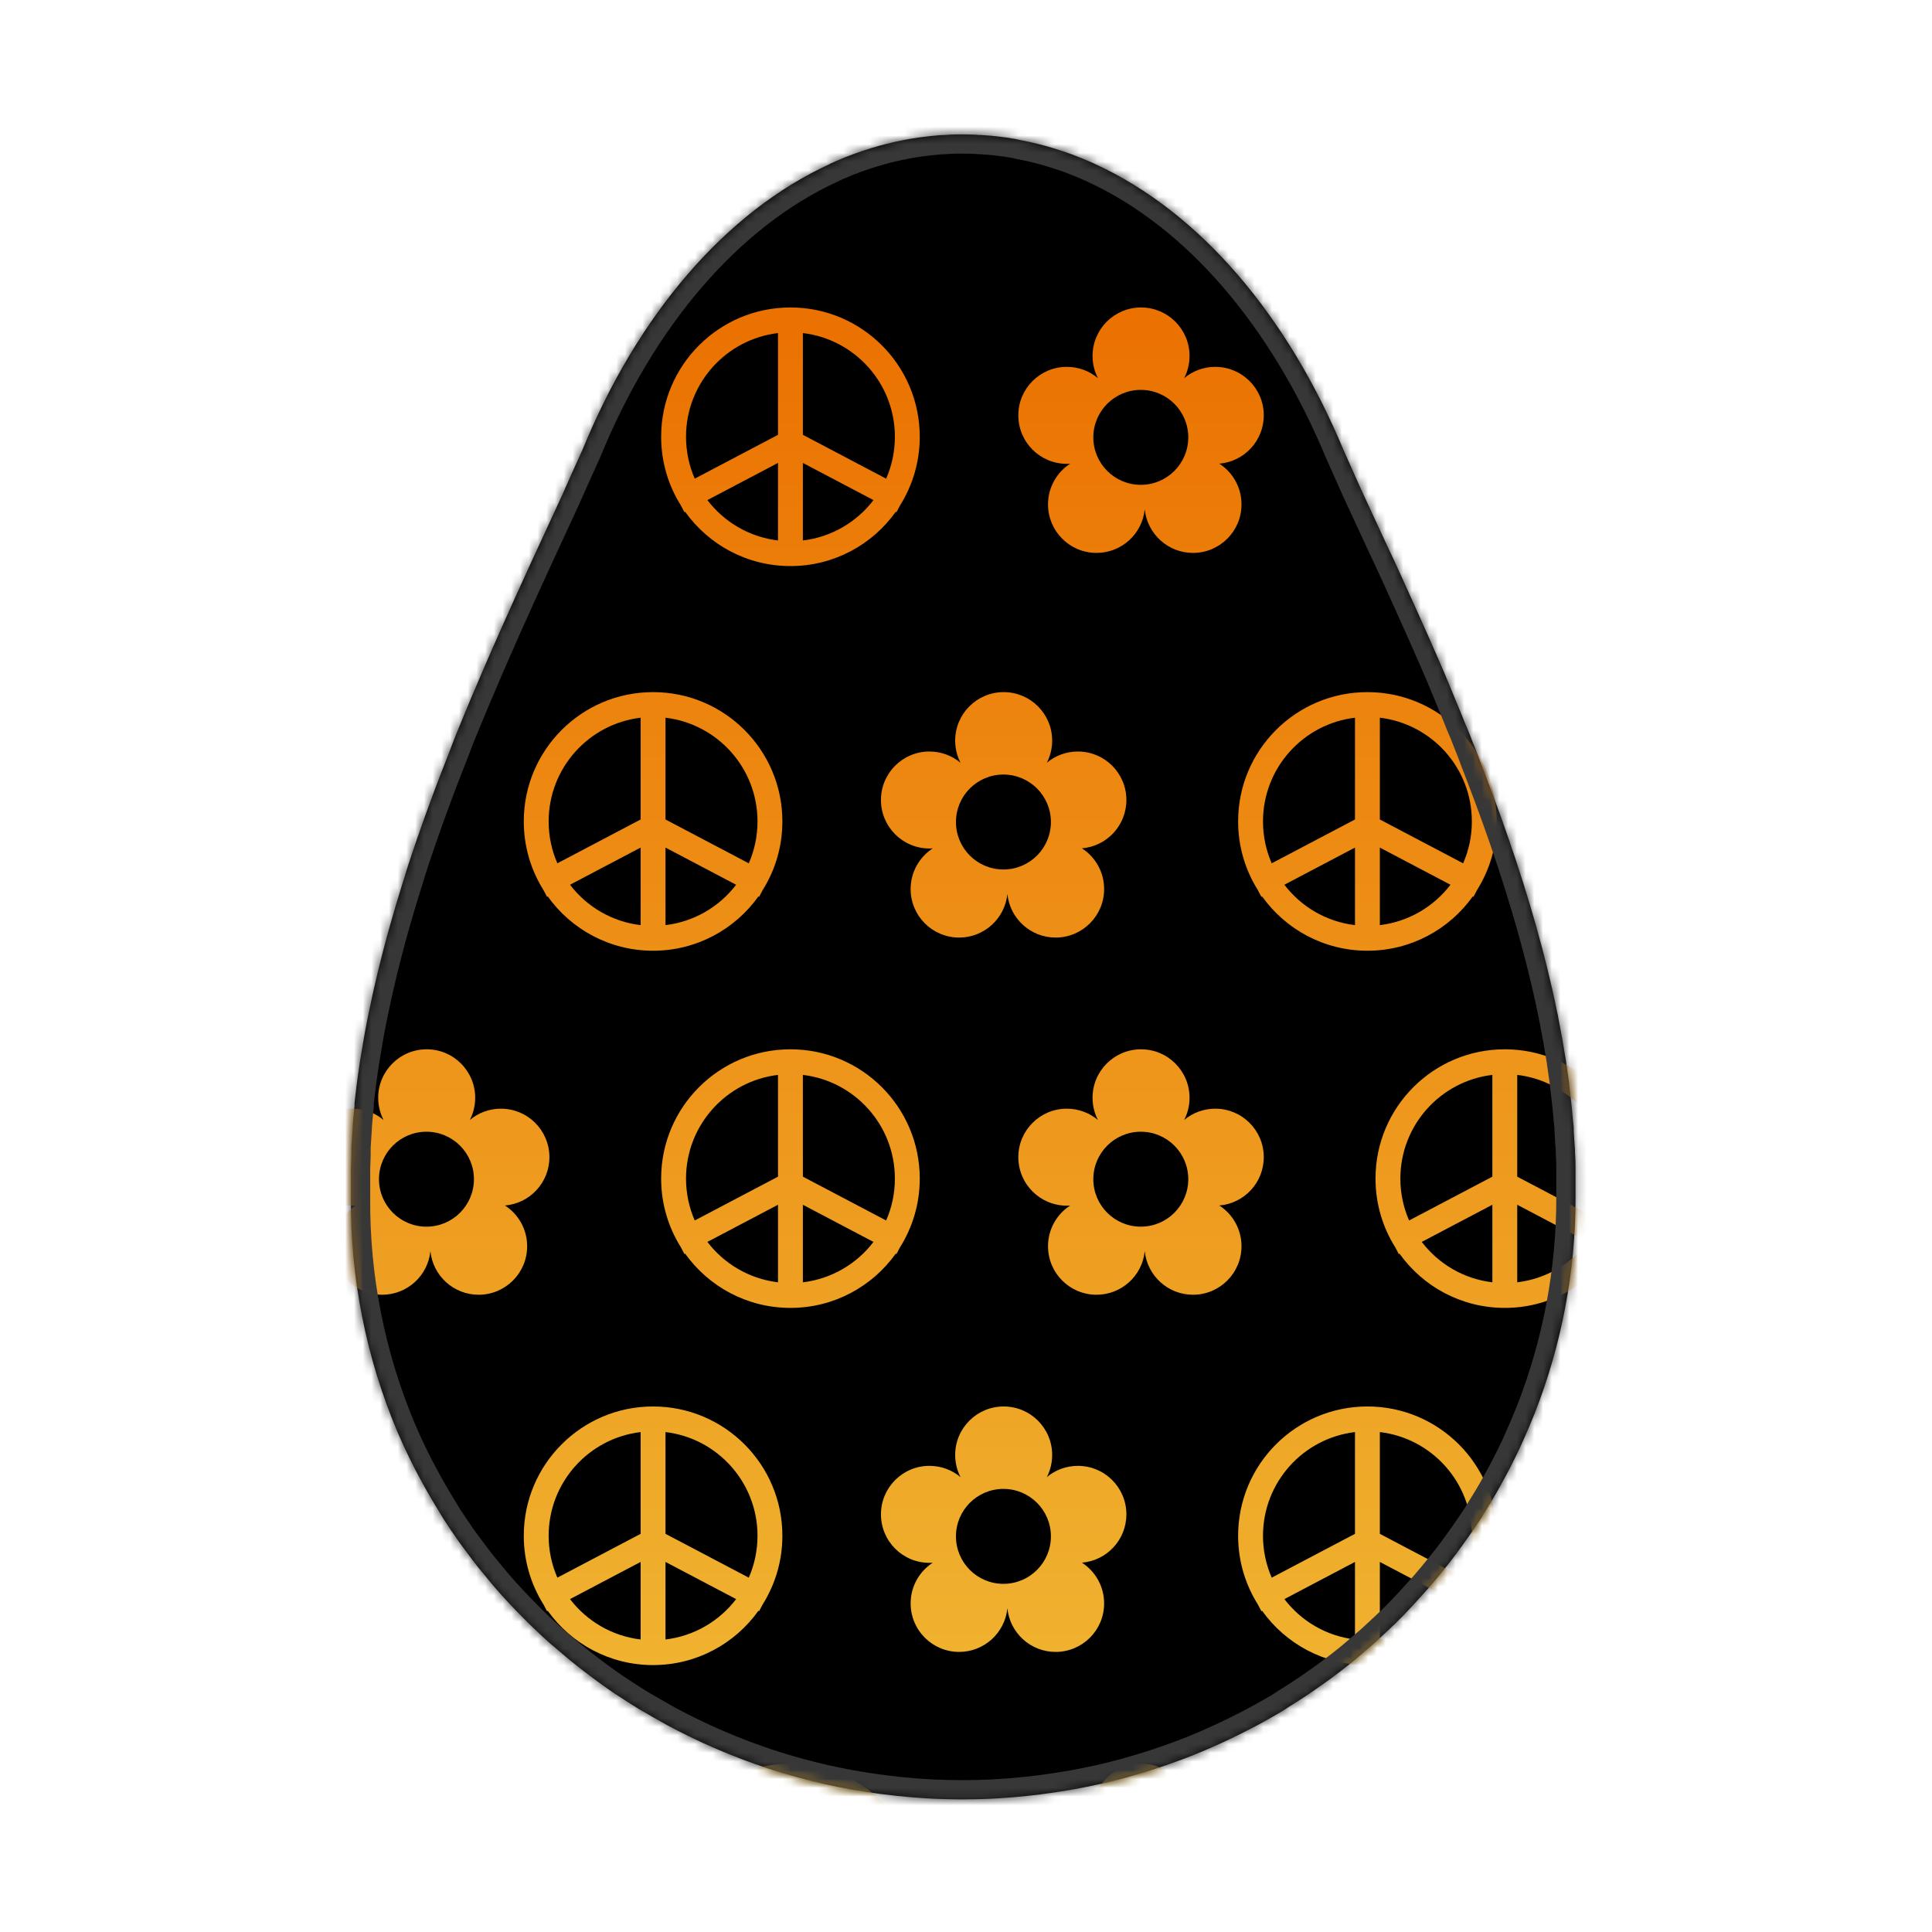 <svg width="221" height="221" viewBox="0 0 221 221" fill="none" xmlns="http://www.w3.org/2000/svg">
<path d="M180.223 137.064C180.223 136.978 180.223 136.896 180.223 136.805C180.223 135.982 180.223 135.155 180.223 134.328V134.246C180.223 134.001 180.223 133.765 180.223 133.506C180.223 132.951 180.203 132.398 180.164 131.847C180.164 131.789 180.164 131.736 180.164 131.678C180.164 131.404 180.13 131.13 180.11 130.856C180.081 130.375 180.056 129.856 180.017 129.351V129.115C180.017 128.841 179.968 128.567 179.943 128.298C179.899 127.817 179.86 127.336 179.811 126.855L179.782 126.543C179.757 126.283 179.723 126.023 179.693 125.769C179.64 125.288 179.586 124.807 179.527 124.355L179.497 124.114V123.97C179.468 123.73 179.429 123.489 179.395 123.249C179.331 122.768 179.267 122.316 179.194 121.85L179.135 121.426C179.135 121.426 179.135 121.402 179.135 121.393C179.101 121.176 179.061 120.96 179.027 120.744C178.954 120.263 178.875 119.806 178.792 119.339C178.762 119.166 178.738 118.993 178.709 118.82C178.674 118.628 178.635 118.435 178.596 118.238C178.513 117.757 178.419 117.301 178.331 116.829L178.228 116.305C178.228 116.305 178.228 116.267 178.228 116.243C178.194 116.074 178.155 115.906 178.12 115.762C178.023 115.281 177.92 114.8 177.817 114.319C177.738 113.963 177.665 113.607 177.581 113.252C177.474 112.771 177.356 112.29 177.243 111.809C177.16 111.463 177.082 111.117 176.993 110.775C176.871 110.265 176.739 109.756 176.611 109.251L176.361 108.289C176.209 107.731 176.058 107.169 175.901 106.606L175.68 105.803C175.445 104.976 175.205 104.149 174.96 103.322L174.935 103.254C174.697 102.453 174.45 101.652 174.196 100.85C174.107 100.566 174.009 100.283 173.921 99.999C173.745 99.46 173.573 98.922 173.397 98.383C173.284 98.047 173.171 97.71 173.054 97.373C172.892 96.892 172.73 96.412 172.564 95.931L172.191 94.863C172.03 94.382 171.868 93.94 171.701 93.478C171.569 93.108 171.432 92.738 171.3 92.372C171.133 91.925 170.971 91.483 170.81 91.036L170.383 89.906L169.893 88.602C169.751 88.222 169.604 87.843 169.457 87.468C169.31 87.093 169.119 86.607 168.967 86.174C168.815 85.741 168.668 85.414 168.516 85.029L168.026 83.775L167.536 82.616L167.046 81.389C166.885 81 166.723 80.606 166.556 80.216C166.39 79.827 166.223 79.413 166.066 79.014L165.576 77.836L165.086 76.667C164.915 76.268 164.743 75.864 164.567 75.465L164.111 74.422C163.92 73.984 163.729 73.546 163.533 73.109L163.371 72.743C162.473 70.721 161.571 68.715 160.666 66.728C160.617 66.612 160.563 66.497 160.514 66.386L159.647 64.492L159.5 64.169C159.173 63.474 158.847 62.778 158.52 62.083C157.702 60.308 156.888 58.548 156.07 56.793C155.252 55.038 154.512 53.292 153.718 51.552C147.269 36.048 137.234 24.258 125.283 18.771L125.204 18.732C124.758 18.53 124.307 18.333 123.857 18.151C123.621 18.049 123.367 17.958 123.141 17.867L122.529 17.631L121.661 17.328L121.25 17.194C120.221 16.854 119.172 16.56 118.104 16.314L117.614 16.208C117.31 16.14 117.001 16.078 116.698 16.02L116.09 15.886C115.752 15.833 115.419 15.775 115.08 15.727C114.742 15.679 114.287 15.621 113.89 15.578L113.292 15.52C112.939 15.491 112.586 15.463 112.234 15.443C112.062 15.443 111.886 15.443 111.709 15.414C111.185 15.39 110.656 15.371 110.122 15.371H110.063C109.529 15.371 108.999 15.371 108.475 15.414L107.946 15.443C107.593 15.443 107.245 15.491 106.892 15.52L106.295 15.578C105.898 15.621 105.501 15.669 105.104 15.727C104.707 15.785 104.428 15.833 104.094 15.886L103.462 16.001C103.158 16.059 102.85 16.121 102.546 16.189L102.08 16.294C101.012 16.541 99.964 16.834 98.935 17.174L98.523 17.309L97.651 17.617L97.038 17.852C96.798 17.944 96.548 18.035 96.323 18.136C95.872 18.319 95.421 18.516 94.975 18.718L94.902 18.771C82.955 24.253 72.92 36.044 66.623 51.47C65.825 53.211 65.045 54.956 64.271 56.711C61.939 61.751 59.513 66.983 57.132 72.349C56.882 72.921 56.642 73.498 56.372 74.071C56.318 74.205 56.26 74.335 56.201 74.47C55.961 75.023 55.711 75.576 55.475 76.133C55.436 76.22 55.402 76.302 55.368 76.388C54.878 77.557 54.358 78.735 53.863 79.913L53.79 80.086L53.202 81.5C53.089 81.769 52.976 82.039 52.869 82.308L52.325 83.635L51.952 84.563L51.462 85.847C51.325 86.193 51.188 86.54 51.056 86.886C50.791 87.559 50.531 88.232 50.272 88.905C50.12 89.314 49.963 89.718 49.811 90.122C49.659 90.526 49.532 90.867 49.394 91.242C49.257 91.617 49.1 92.031 48.958 92.425C48.816 92.82 48.689 93.161 48.556 93.531C48.424 93.901 48.258 94.378 48.111 94.801C47.988 95.142 47.866 95.484 47.748 95.825C47.503 96.534 47.263 97.24 47.028 97.946C46.94 98.21 46.856 98.475 46.768 98.739C46.596 99.263 46.425 99.787 46.278 100.312L45.974 101.273C45.827 101.754 45.685 102.211 45.543 102.682C45.445 103 45.352 103.317 45.254 103.644C45.102 104.158 44.955 104.673 44.808 105.187C44.73 105.452 44.651 105.716 44.578 105.986C44.367 106.741 44.156 107.496 43.96 108.255L43.789 108.914C43.642 109.482 43.5 110.044 43.358 110.612C43.289 110.9 43.215 111.189 43.147 111.482C43.024 111.997 42.907 112.511 42.789 113.026C42.725 113.309 42.657 113.593 42.598 113.877C42.466 114.468 42.338 115.064 42.221 115.656C42.176 115.848 42.137 116.045 42.098 116.238C41.941 117.012 41.794 117.786 41.657 118.565C41.618 118.782 41.579 118.998 41.544 119.219C41.441 119.791 41.343 120.364 41.255 120.941C41.255 121.042 41.221 121.143 41.201 121.248C41.172 121.412 41.152 121.575 41.128 121.729C41.05 122.268 40.971 122.806 40.898 123.345C40.863 123.61 40.824 123.869 40.795 124.129C40.706 124.802 40.628 125.475 40.555 126.148C40.555 126.216 40.555 126.288 40.555 126.355C40.555 126.423 40.555 126.399 40.555 126.418C40.555 126.437 40.555 126.466 40.555 126.49C40.476 127.269 40.403 128.053 40.344 128.832V129.005C40.344 129.178 40.319 129.346 40.31 129.519C40.27 130.082 40.231 130.645 40.202 131.207C40.202 131.337 40.202 131.462 40.202 131.592V132.015C40.202 132.568 40.158 133.116 40.148 133.664C40.148 133.833 40.148 134.001 40.148 134.169V134.395C40.148 135.179 40.148 135.958 40.148 136.737C40.148 136.829 40.148 136.91 40.148 136.997C40.071 146.144 41.86 155.213 45.411 163.671C45.567 164.046 45.739 164.411 45.901 164.781C46.062 165.152 46.17 165.397 46.317 165.7C46.69 166.498 47.077 167.288 47.478 168.071C47.64 168.378 47.807 168.681 47.968 168.989C48.248 169.518 48.537 170.042 48.836 170.566L49.409 171.557C49.737 172.105 50.071 172.648 50.389 173.187C50.517 173.389 50.634 173.601 50.761 173.798L50.864 173.952C51.345 174.689 51.835 175.417 52.334 176.135C52.54 176.423 52.751 176.707 52.957 176.991C53.31 177.471 53.672 177.952 54.035 178.433C54.26 178.727 54.481 179.015 54.711 179.304C55.159 179.861 55.611 180.411 56.068 180.953L56.607 181.593C57.156 182.234 57.715 182.852 58.283 183.449C58.518 183.704 58.773 183.954 58.999 184.204C59.43 184.651 59.866 185.088 60.302 185.526C60.547 185.766 60.792 186.007 61.037 186.242C61.664 186.848 62.306 187.445 62.958 188.022L63.448 188.43C64.026 188.911 64.604 189.426 65.197 189.912L65.981 190.537C66.496 190.945 67.01 191.34 67.535 191.734L68.275 192.287C69.014 192.826 69.745 193.355 70.529 193.864C70.705 193.984 70.886 194.1 71.068 194.215C71.685 194.626 72.311 195.023 72.944 195.408C73.219 195.576 73.493 195.744 73.772 195.889C74.375 196.245 74.983 196.596 75.6 196.937L76.286 197.322C77.114 197.764 77.947 198.197 78.79 198.606L79.432 198.913C80.085 199.234 80.755 199.54 81.441 199.832L82.294 200.202C82.999 200.5 83.71 200.784 84.425 201.063L85.008 201.289C85.905 201.625 86.807 201.943 87.723 202.251L88.458 202.486C89.164 202.707 89.874 202.919 90.585 203.121L91.452 203.361C92.28 203.587 93.113 203.794 93.956 203.991C94.079 204.02 94.201 204.054 94.329 204.078C95.308 204.294 96.254 204.487 97.225 204.665L98.043 204.804C98.783 204.929 99.513 205.04 100.277 205.145L101.149 205.261C102.129 205.386 103.144 205.496 104.153 205.578L104.918 205.636C105.594 205.684 106.27 205.732 106.951 205.761C107.877 205.799 108.808 205.823 109.739 205.828H110.396C111.327 205.828 112.258 205.799 113.184 205.761C113.865 205.732 114.541 205.684 115.218 205.636L115.982 205.578C116.996 205.496 118.001 205.381 119.005 205.261L119.902 205.136C120.632 205.035 121.372 204.924 122.073 204.804L122.994 204.645C123.86 204.485 124.722 204.312 125.581 204.126L125.929 204.054C126.89 203.833 127.844 203.594 128.791 203.337L129.629 203.097C130.32 202.905 131.001 202.698 131.677 202.481L132.594 202.188C133.338 201.943 134.064 201.683 134.808 201.409C134.995 201.342 135.186 201.279 135.372 201.207C136.27 200.867 137.157 200.508 138.033 200.13C138.297 200.019 138.557 199.899 138.817 199.784C139.449 199.505 140.081 199.216 140.708 198.918L141.61 198.481C142.247 198.168 142.879 197.841 143.501 197.519L144.197 197.149C145.02 196.701 145.829 196.235 146.647 195.759L147.377 195.278C147.95 194.922 148.519 194.566 149.082 194.196L149.969 193.605C150.503 193.239 151.028 192.869 151.552 192.494L152.331 191.931C153.063 191.393 153.782 190.838 154.487 190.267C154.722 190.085 154.943 189.887 155.173 189.7C155.663 189.286 156.153 188.868 156.643 188.44C156.932 188.19 157.212 187.959 157.496 187.685C157.937 187.288 158.373 186.884 158.804 186.473L159.593 185.723C160.23 185.098 160.857 184.468 161.465 183.8C161.676 183.578 161.877 183.348 162.082 183.126C162.514 182.646 162.94 182.189 163.356 181.713C163.621 181.41 163.881 181.102 164.14 180.794C164.498 180.371 164.851 179.938 165.199 179.506C165.449 179.193 165.689 178.885 165.944 178.568C166.375 178.015 166.791 177.452 167.203 176.88C167.482 176.5 167.752 176.115 168.021 175.731C168.389 175.207 168.747 174.678 169.099 174.144C169.183 174.014 169.276 173.889 169.364 173.754C169.506 173.538 169.634 173.307 169.771 173.086C170.055 172.634 170.334 172.182 170.609 171.725C170.824 171.36 171.045 170.999 171.255 170.629C171.556 170.1 171.85 169.566 172.137 169.027C172.382 168.575 172.627 168.123 172.853 167.667C173.162 167.051 173.47 166.436 173.764 165.815L174.289 164.661C174.504 164.18 174.715 163.699 174.926 163.195C175.092 162.795 175.259 162.396 175.416 161.997L175.577 161.612C178.643 153.777 180.218 145.457 180.223 137.064Z" fill="black"/>
<mask id="mask0_1421_130657" style="mask-type:alpha" maskUnits="userSpaceOnUse" x="40" y="15" width="141" height="191">
<path d="M180.223 137.064C180.223 136.978 180.223 136.896 180.223 136.805C180.223 135.982 180.223 135.155 180.223 134.328V134.246C180.223 134.001 180.223 133.765 180.223 133.506C180.223 132.951 180.203 132.398 180.164 131.847C180.164 131.789 180.164 131.736 180.164 131.678C180.164 131.404 180.13 131.13 180.11 130.856C180.081 130.375 180.056 129.856 180.017 129.351V129.115C180.017 128.841 179.968 128.567 179.943 128.298C179.899 127.817 179.86 127.336 179.811 126.855L179.782 126.543C179.757 126.283 179.723 126.023 179.693 125.769C179.64 125.288 179.586 124.807 179.527 124.355L179.497 124.114V123.97C179.468 123.73 179.429 123.489 179.395 123.249C179.331 122.768 179.267 122.316 179.194 121.85L179.135 121.426C179.135 121.426 179.135 121.402 179.135 121.393C179.101 121.176 179.061 120.96 179.027 120.744C178.954 120.263 178.875 119.806 178.792 119.339C178.762 119.166 178.738 118.993 178.709 118.82C178.674 118.628 178.635 118.435 178.596 118.238C178.513 117.757 178.419 117.301 178.331 116.829L178.228 116.305C178.228 116.305 178.228 116.267 178.228 116.243C178.194 116.074 178.155 115.906 178.12 115.762C178.023 115.281 177.92 114.8 177.817 114.319C177.738 113.963 177.665 113.607 177.581 113.252C177.474 112.771 177.356 112.29 177.243 111.809C177.16 111.463 177.082 111.117 176.993 110.775C176.871 110.265 176.739 109.756 176.611 109.251L176.361 108.289C176.209 107.731 176.058 107.169 175.901 106.606L175.68 105.803C175.445 104.976 175.205 104.149 174.96 103.322L174.935 103.254C174.697 102.453 174.45 101.652 174.196 100.85C174.107 100.566 174.009 100.283 173.921 99.999C173.745 99.46 173.573 98.922 173.397 98.383C173.284 98.047 173.171 97.71 173.054 97.373C172.892 96.892 172.73 96.412 172.564 95.931L172.191 94.863C172.03 94.382 171.868 93.94 171.701 93.478C171.569 93.108 171.432 92.738 171.3 92.372C171.133 91.925 170.971 91.483 170.81 91.036L170.383 89.906L169.893 88.602C169.751 88.222 169.604 87.843 169.457 87.468C169.31 87.093 169.119 86.607 168.967 86.174C168.815 85.741 168.668 85.414 168.516 85.029L168.026 83.775L167.536 82.616L167.046 81.389C166.885 81 166.723 80.606 166.556 80.216C166.39 79.827 166.223 79.413 166.066 79.014L165.576 77.836L165.086 76.667C164.915 76.268 164.743 75.864 164.567 75.465L164.111 74.422C163.92 73.984 163.729 73.546 163.533 73.109L163.371 72.743C162.473 70.721 161.571 68.715 160.666 66.728C160.617 66.612 160.563 66.497 160.514 66.386L159.647 64.492L159.5 64.169C159.173 63.474 158.847 62.778 158.52 62.083C157.702 60.308 156.888 58.548 156.07 56.793C155.252 55.038 154.512 53.292 153.718 51.552C147.269 36.048 137.234 24.258 125.283 18.771L125.204 18.732C124.758 18.53 124.307 18.333 123.857 18.151C123.621 18.049 123.367 17.958 123.141 17.867L122.529 17.631L121.661 17.328L121.25 17.194C120.221 16.854 119.172 16.56 118.104 16.314L117.614 16.208C117.31 16.14 117.001 16.078 116.698 16.02L116.09 15.886C115.752 15.833 115.419 15.775 115.08 15.727C114.742 15.679 114.287 15.621 113.89 15.578L113.292 15.52C112.939 15.491 112.586 15.463 112.234 15.443C112.062 15.443 111.886 15.443 111.709 15.414C111.185 15.39 110.656 15.371 110.122 15.371H110.063C109.529 15.371 108.999 15.371 108.475 15.414L107.946 15.443C107.593 15.443 107.245 15.491 106.892 15.52L106.295 15.578C105.898 15.621 105.501 15.669 105.104 15.727C104.707 15.785 104.428 15.833 104.094 15.886L103.462 16.001C103.158 16.059 102.85 16.121 102.546 16.189L102.08 16.294C101.012 16.541 99.964 16.834 98.935 17.174L98.523 17.309L97.651 17.617L97.038 17.852C96.798 17.944 96.548 18.035 96.323 18.136C95.872 18.319 95.421 18.516 94.975 18.718L94.902 18.771C82.955 24.253 72.92 36.044 66.623 51.47C65.825 53.211 65.045 54.956 64.271 56.711C61.939 61.751 59.513 66.983 57.132 72.349C56.882 72.921 56.642 73.498 56.372 74.071C56.318 74.205 56.26 74.335 56.201 74.47C55.961 75.023 55.711 75.576 55.475 76.133C55.436 76.22 55.402 76.302 55.368 76.388C54.878 77.557 54.358 78.735 53.863 79.913L53.79 80.086L53.202 81.5C53.089 81.769 52.976 82.039 52.869 82.308L52.325 83.635L51.952 84.563L51.462 85.847C51.325 86.193 51.188 86.54 51.056 86.886C50.791 87.559 50.531 88.232 50.272 88.905C50.12 89.314 49.963 89.718 49.811 90.122C49.659 90.526 49.532 90.867 49.394 91.242C49.257 91.617 49.1 92.031 48.958 92.425C48.816 92.82 48.689 93.161 48.556 93.531C48.424 93.901 48.258 94.378 48.111 94.801C47.988 95.142 47.866 95.484 47.748 95.825C47.503 96.534 47.263 97.24 47.028 97.946C46.94 98.21 46.856 98.475 46.768 98.739C46.596 99.263 46.425 99.787 46.278 100.312L45.974 101.273C45.827 101.754 45.685 102.211 45.543 102.682C45.445 103 45.352 103.317 45.254 103.644C45.102 104.158 44.955 104.673 44.808 105.187C44.73 105.452 44.651 105.716 44.578 105.986C44.367 106.741 44.156 107.496 43.96 108.255L43.789 108.914C43.642 109.482 43.5 110.044 43.358 110.612C43.289 110.9 43.215 111.189 43.147 111.482C43.024 111.997 42.907 112.511 42.789 113.026C42.725 113.309 42.657 113.593 42.598 113.877C42.466 114.468 42.338 115.064 42.221 115.656C42.176 115.848 42.137 116.045 42.098 116.238C41.941 117.012 41.794 117.786 41.657 118.565C41.618 118.782 41.579 118.998 41.544 119.219C41.441 119.791 41.343 120.364 41.255 120.941C41.255 121.042 41.221 121.143 41.201 121.248C41.172 121.412 41.152 121.575 41.128 121.729C41.05 122.268 40.971 122.806 40.898 123.345C40.863 123.61 40.824 123.869 40.795 124.129C40.706 124.802 40.628 125.475 40.555 126.148C40.555 126.216 40.555 126.288 40.555 126.355C40.555 126.423 40.555 126.399 40.555 126.418C40.555 126.437 40.555 126.466 40.555 126.49C40.476 127.269 40.403 128.053 40.344 128.832V129.005C40.344 129.178 40.319 129.346 40.31 129.519C40.27 130.082 40.231 130.645 40.202 131.207C40.202 131.337 40.202 131.462 40.202 131.592V132.015C40.202 132.568 40.158 133.116 40.148 133.664C40.148 133.833 40.148 134.001 40.148 134.169V134.395C40.148 135.179 40.148 135.958 40.148 136.737C40.148 136.829 40.148 136.91 40.148 136.997C40.071 146.144 41.86 155.213 45.411 163.671C45.567 164.046 45.739 164.411 45.901 164.781C46.062 165.152 46.17 165.397 46.317 165.7C46.69 166.498 47.077 167.288 47.478 168.071C47.64 168.378 47.807 168.681 47.968 168.989C48.248 169.518 48.537 170.042 48.836 170.566L49.409 171.557C49.737 172.105 50.071 172.648 50.389 173.187C50.517 173.389 50.634 173.601 50.761 173.798L50.864 173.952C51.345 174.689 51.835 175.417 52.334 176.135C52.54 176.423 52.751 176.707 52.957 176.991C53.31 177.471 53.672 177.952 54.035 178.433C54.26 178.727 54.481 179.015 54.711 179.304C55.159 179.861 55.611 180.411 56.068 180.953L56.607 181.593C57.156 182.234 57.715 182.852 58.283 183.449C58.518 183.704 58.773 183.954 58.999 184.204C59.43 184.651 59.866 185.088 60.302 185.526C60.547 185.766 60.792 186.007 61.037 186.242C61.664 186.848 62.306 187.445 62.958 188.022L63.448 188.43C64.026 188.911 64.604 189.426 65.197 189.912L65.981 190.537C66.496 190.945 67.01 191.34 67.535 191.734L68.275 192.287C69.014 192.826 69.745 193.355 70.529 193.864C70.705 193.984 70.886 194.1 71.068 194.215C71.685 194.626 72.311 195.023 72.944 195.408C73.219 195.576 73.493 195.744 73.772 195.889C74.375 196.245 74.983 196.596 75.6 196.937L76.286 197.322C77.114 197.764 77.947 198.197 78.79 198.606L79.432 198.913C80.085 199.234 80.755 199.54 81.441 199.832L82.294 200.202C82.999 200.5 83.71 200.784 84.425 201.063L85.008 201.289C85.905 201.625 86.807 201.943 87.723 202.251L88.458 202.486C89.164 202.707 89.874 202.919 90.585 203.121L91.452 203.361C92.28 203.587 93.113 203.794 93.956 203.991C94.079 204.02 94.201 204.054 94.329 204.078C95.308 204.294 96.254 204.487 97.225 204.665L98.043 204.804C98.783 204.929 99.513 205.04 100.277 205.145L101.149 205.261C102.129 205.386 103.144 205.496 104.153 205.578L104.918 205.636C105.594 205.684 106.27 205.732 106.951 205.761C107.877 205.799 108.808 205.823 109.739 205.828H110.396C111.327 205.828 112.258 205.799 113.184 205.761C113.865 205.732 114.541 205.684 115.218 205.636L115.982 205.578C116.996 205.496 118.001 205.381 119.005 205.261L119.902 205.136C120.632 205.035 121.372 204.924 122.073 204.804L122.994 204.645C123.86 204.485 124.722 204.312 125.581 204.126L125.929 204.054C126.89 203.833 127.844 203.594 128.791 203.337L129.629 203.097C130.32 202.905 131.001 202.698 131.677 202.481L132.594 202.188C133.338 201.943 134.064 201.683 134.808 201.409C134.995 201.342 135.186 201.279 135.372 201.207C136.27 200.867 137.157 200.508 138.033 200.13C138.297 200.019 138.557 199.899 138.817 199.784C139.449 199.505 140.081 199.216 140.708 198.918L141.61 198.481C142.247 198.168 142.879 197.841 143.501 197.519L144.197 197.149C145.02 196.701 145.829 196.235 146.647 195.759L147.377 195.278C147.95 194.922 148.519 194.566 149.082 194.196L149.969 193.605C150.503 193.239 151.028 192.869 151.552 192.494L152.331 191.931C153.063 191.393 153.782 190.838 154.487 190.267C154.722 190.085 154.943 189.887 155.173 189.7C155.663 189.286 156.153 188.868 156.643 188.44C156.932 188.19 157.212 187.959 157.496 187.685C157.937 187.288 158.373 186.884 158.804 186.473L159.593 185.723C160.23 185.098 160.857 184.468 161.465 183.8C161.676 183.578 161.877 183.348 162.082 183.126C162.514 182.646 162.94 182.189 163.356 181.713C163.621 181.41 163.881 181.102 164.14 180.794C164.498 180.371 164.851 179.938 165.199 179.506C165.449 179.193 165.689 178.885 165.944 178.568C166.375 178.015 166.791 177.452 167.203 176.88C167.482 176.5 167.752 176.115 168.021 175.731C168.389 175.207 168.747 174.678 169.099 174.144C169.183 174.014 169.276 173.889 169.364 173.754C169.506 173.538 169.634 173.307 169.771 173.086C170.055 172.634 170.334 172.182 170.609 171.725C170.824 171.36 171.045 170.999 171.255 170.629C171.556 170.1 171.85 169.566 172.137 169.027C172.382 168.575 172.627 168.123 172.853 167.667C173.162 167.051 173.47 166.436 173.764 165.815L174.289 164.661C174.504 164.18 174.715 163.699 174.926 163.195C175.092 162.795 175.259 162.396 175.416 161.997L175.577 161.612C178.643 153.777 180.218 145.457 180.223 137.064Z" fill="black"/>
</mask>
<g mask="url(#mask0_1421_130657)">
<path fill-rule="evenodd" clip-rule="evenodd" d="M53.746 43.252C54.136 42.492 54.357 41.631 54.357 40.718C54.357 37.654 51.873 35.171 48.809 35.171C45.746 35.171 43.262 37.654 43.262 40.718C43.262 41.631 43.482 42.492 43.873 43.252C42.91 42.447 41.671 41.964 40.319 41.964C37.255 41.964 34.771 44.447 34.771 47.511C34.771 50.575 37.255 53.058 40.319 53.058C40.445 53.058 40.571 53.054 40.695 53.046C39.173 54.035 38.167 55.75 38.167 57.7C38.167 60.763 40.651 63.247 43.715 63.247C46.589 63.247 48.952 61.062 49.234 58.263C49.516 61.062 51.879 63.247 54.753 63.247C57.817 63.247 60.3 60.763 60.3 57.7C60.3 55.745 59.29 54.027 57.763 53.039C60.61 52.804 62.847 50.419 62.847 47.511C62.847 44.447 60.364 41.964 57.3 41.964C55.948 41.964 54.708 42.447 53.746 43.252ZM48.782 55.46C51.781 55.46 54.212 53.029 54.212 50.03C54.212 47.031 51.781 44.599 48.782 44.599C45.782 44.599 43.351 47.031 43.351 50.03C43.351 53.029 45.782 55.46 48.782 55.46ZM90.419 35.171C82.25 35.171 75.628 41.793 75.628 49.962C75.628 52.844 76.454 55.536 77.881 57.811L78.29 58.589L78.373 58.545C81.053 62.301 85.45 64.753 90.419 64.753C95.388 64.753 99.784 62.302 102.465 58.546L102.547 58.589L102.946 57.829C104.381 55.55 105.21 52.851 105.21 49.962C105.21 41.793 98.588 35.171 90.419 35.171ZM91.84 49.739L91.84 38.099C97.768 38.802 102.365 43.845 102.365 49.962C102.365 51.667 102.009 53.287 101.366 54.753L91.84 49.739ZM78.473 49.962C78.473 43.846 83.069 38.803 88.996 38.099V49.74L79.472 54.752C78.83 53.286 78.473 51.667 78.473 49.962ZM91.84 61.824V52.954L99.919 57.206C98.006 59.711 95.127 61.435 91.84 61.824ZM88.996 61.824C85.709 61.434 82.831 59.71 80.919 57.205L88.996 52.954V61.824ZM90.419 120.028C82.25 120.028 75.628 126.65 75.628 134.819C75.628 137.701 76.454 140.393 77.881 142.668L78.29 143.446L78.373 143.403C81.053 147.159 85.45 149.61 90.419 149.61C95.388 149.61 99.784 147.159 102.465 143.403L102.547 143.446L102.946 142.686C104.381 140.407 105.21 137.709 105.21 134.819C105.21 126.65 98.588 120.028 90.419 120.028ZM91.84 134.597L91.84 122.956C97.768 123.659 102.365 128.702 102.365 134.819C102.365 136.524 102.009 138.144 101.366 139.61L91.84 134.597ZM78.473 134.819C78.473 128.703 83.069 123.66 88.996 122.957V134.597L79.472 139.609C78.83 138.144 78.473 136.524 78.473 134.819ZM91.84 146.682V137.811L99.919 142.063C98.006 144.568 95.127 146.292 91.84 146.682ZM88.996 146.681C85.709 146.291 82.831 144.567 80.919 142.062L88.996 137.811V146.681ZM75.628 216.533C75.628 208.364 82.25 201.742 90.419 201.742C98.588 201.742 105.21 208.364 105.21 216.533C105.21 219.423 104.381 222.121 102.946 224.4L102.547 225.16L102.465 225.117C99.784 228.873 95.388 231.324 90.419 231.324C85.45 231.324 81.053 228.873 78.373 225.117L78.29 225.16L77.881 224.383C76.454 222.107 75.628 219.415 75.628 216.533ZM91.84 204.671L91.84 216.311L101.366 221.324C102.009 219.858 102.365 218.238 102.365 216.533C102.365 210.416 97.768 205.373 91.84 204.671ZM88.996 204.671C83.069 205.374 78.473 210.417 78.473 216.533C78.473 218.238 78.83 219.858 79.472 221.324L88.996 216.311V204.671ZM91.84 219.525V228.396C95.127 228.006 98.006 226.282 99.919 223.777L91.84 219.525ZM80.919 223.777C82.831 226.281 85.709 228.006 88.996 228.396V219.526L80.919 223.777ZM74.705 79.171C66.536 79.171 59.914 85.793 59.914 93.962C59.914 96.844 60.739 99.536 62.166 101.811L62.576 102.589L62.658 102.545C65.339 106.301 69.736 108.753 74.705 108.753C79.674 108.753 84.07 106.302 86.751 102.546L86.832 102.589L87.232 101.829C88.666 99.55 89.496 96.851 89.496 93.962C89.496 85.793 82.874 79.171 74.705 79.171ZM76.126 93.74L76.126 82.099C82.054 82.802 86.651 87.845 86.651 93.962C86.651 95.667 86.294 97.287 85.652 98.753L76.126 93.74ZM62.759 93.962C62.759 87.846 67.355 82.803 73.281 82.099V93.74L63.758 98.752C63.115 97.287 62.759 95.667 62.759 93.962ZM76.126 96.954L84.205 101.206C82.292 103.71 79.413 105.435 76.126 105.824V96.954ZM73.281 105.824C69.995 105.434 67.117 103.71 65.204 101.205L73.281 96.954V105.824ZM59.914 175.676C59.914 167.507 66.536 160.885 74.705 160.885C82.874 160.885 89.496 167.507 89.496 175.676C89.496 178.566 88.666 181.264 87.232 183.543L86.832 184.303L86.751 184.26C84.07 188.016 79.674 190.467 74.705 190.467C69.736 190.467 65.339 188.016 62.658 184.26L62.576 184.303L62.166 183.525C60.739 181.25 59.914 178.558 59.914 175.676ZM76.126 163.813L76.126 175.454L85.652 180.467C86.294 179.001 86.651 177.381 86.651 175.676C86.651 169.559 82.054 164.516 76.126 163.813ZM73.281 163.814C67.355 164.517 62.759 169.56 62.759 175.676C62.759 177.381 63.115 179.001 63.758 180.466L73.281 175.454V163.814ZM84.205 182.92L76.126 178.668V187.539C79.413 187.149 82.292 185.425 84.205 182.92ZM65.204 182.92C67.117 185.424 69.995 187.148 73.281 187.538V178.668L65.204 182.92ZM172.133 35.171C163.965 35.171 157.343 41.793 157.343 49.962C157.343 52.844 158.168 55.536 159.595 57.811L160.004 58.589L160.087 58.545C162.768 62.301 167.164 64.753 172.133 64.753C177.103 64.753 181.499 62.302 184.18 58.546L184.261 58.589L184.661 57.829C186.095 55.55 186.924 52.851 186.924 49.962C186.924 41.793 180.302 35.171 172.133 35.171ZM173.555 49.739V38.099C179.482 38.802 184.08 43.845 184.08 49.962C184.08 51.667 183.723 53.287 183.08 54.753L173.555 49.739ZM160.187 49.962C160.187 43.846 164.784 38.803 170.71 38.099V49.74L161.186 54.752C160.544 53.286 160.187 51.667 160.187 49.962ZM173.555 61.824V52.954L181.633 57.206C179.721 59.711 176.842 61.435 173.555 61.824ZM170.71 61.824C167.424 61.434 164.545 59.71 162.633 57.205L170.71 52.954V61.824ZM157.343 134.819C157.343 126.65 163.965 120.028 172.133 120.028C180.302 120.028 186.924 126.65 186.924 134.819C186.924 137.709 186.095 140.407 184.661 142.686L184.261 143.446L184.18 143.403C181.499 147.159 177.103 149.61 172.133 149.61C167.164 149.61 162.768 147.159 160.087 143.403L160.004 143.446L159.595 142.668C158.168 140.393 157.343 137.701 157.343 134.819ZM173.555 122.956V134.597L183.08 139.61C183.723 138.144 184.08 136.524 184.08 134.819C184.08 128.702 179.482 123.659 173.555 122.956ZM170.71 122.957C164.784 123.66 160.187 128.703 160.187 134.819C160.187 136.524 160.544 138.144 161.186 139.609L170.71 134.597V122.957ZM173.555 137.811V146.682C176.842 146.292 179.721 144.568 181.633 142.063L173.555 137.811ZM162.633 142.062C164.545 144.567 167.424 146.291 170.71 146.681V137.811L162.633 142.062ZM172.133 201.742C163.965 201.742 157.343 208.364 157.343 216.533C157.343 219.415 158.168 222.107 159.595 224.383L160.004 225.16L160.087 225.117C162.768 228.873 167.164 231.324 172.133 231.324C177.103 231.324 181.499 228.873 184.18 225.117L184.261 225.16L184.661 224.4C186.095 222.121 186.924 219.423 186.924 216.533C186.924 208.364 180.302 201.742 172.133 201.742ZM173.555 216.311V204.671C179.482 205.373 184.08 210.416 184.08 216.533C184.08 218.238 183.723 219.858 183.08 221.324L173.555 216.311ZM160.187 216.533C160.187 210.417 164.784 205.374 170.71 204.671V216.311L161.186 221.324C160.544 219.858 160.187 218.238 160.187 216.533ZM173.555 228.396V219.525L181.633 223.777C179.721 226.282 176.842 228.006 173.555 228.396ZM170.71 228.396C167.424 228.006 164.545 226.281 162.633 223.777L170.71 219.526V228.396ZM141.628 93.962C141.628 85.793 148.25 79.171 156.419 79.171C164.588 79.171 171.21 85.793 171.21 93.962C171.21 96.851 170.381 99.55 168.946 101.829L168.547 102.589L168.465 102.546C165.784 106.302 161.388 108.753 156.419 108.753C151.45 108.753 147.054 106.301 144.373 102.545L144.29 102.589L143.881 101.811C142.453 99.536 141.628 96.844 141.628 93.962ZM168.365 93.962C168.365 87.845 163.768 82.802 157.84 82.099V93.74L167.366 98.753C168.009 97.287 168.365 95.667 168.365 93.962ZM154.996 82.099C149.069 82.803 144.473 87.846 144.473 93.962C144.473 95.667 144.83 97.287 145.472 98.752L154.996 93.74V82.099ZM165.919 101.206L157.84 96.954V105.824C161.127 105.435 164.006 103.71 165.919 101.206ZM146.919 101.205C148.831 103.71 151.709 105.434 154.996 105.824V96.954L146.919 101.205ZM156.419 160.885C148.25 160.885 141.628 167.507 141.628 175.676C141.628 178.558 142.453 181.25 143.881 183.525L144.29 184.303L144.373 184.26C147.054 188.016 151.45 190.467 156.419 190.467C161.388 190.467 165.784 188.016 168.465 184.26L168.547 184.303L168.946 183.543C170.381 181.264 171.21 178.566 171.21 175.676C171.21 167.507 164.588 160.885 156.419 160.885ZM157.84 163.813C163.768 164.516 168.365 169.559 168.365 175.676C168.365 177.381 168.009 179.001 167.366 180.467L157.84 175.454V163.813ZM144.473 175.676C144.473 169.56 149.069 164.517 154.996 163.814V175.454L145.472 180.466C144.83 179.001 144.473 177.381 144.473 175.676ZM157.84 178.668L165.919 182.92C164.006 185.425 161.127 187.149 157.84 187.539V178.668ZM154.996 187.538C151.709 187.148 148.831 185.424 146.919 182.92L154.996 178.668V187.538ZM54.357 125.575C54.357 126.488 54.136 127.349 53.746 128.109C54.708 127.305 55.948 126.821 57.3 126.821C60.364 126.821 62.847 129.304 62.847 132.368C62.847 135.276 60.609 137.662 57.762 137.896C59.289 138.884 60.3 140.603 60.3 142.558C60.3 145.621 57.817 148.105 54.753 148.105C51.879 148.105 49.516 145.92 49.234 143.121C48.952 145.92 46.588 148.105 43.715 148.105C40.651 148.105 38.167 145.621 38.167 142.558C38.167 140.607 39.174 138.892 40.696 137.903C40.571 137.911 40.445 137.915 40.319 137.915C37.255 137.915 34.771 135.432 34.771 132.368C34.771 129.304 37.255 126.821 40.319 126.821C41.671 126.821 42.91 127.305 43.873 128.109C43.482 127.349 43.262 126.488 43.262 125.575C43.262 122.512 45.746 120.028 48.809 120.028C51.873 120.028 54.357 122.512 54.357 125.575ZM54.212 134.887C54.212 137.886 51.781 140.317 48.782 140.317C45.782 140.317 43.351 137.886 43.351 134.887C43.351 131.888 45.782 129.457 48.782 129.457C51.781 129.457 54.212 131.888 54.212 134.887ZM53.746 209.823C54.136 209.064 54.357 208.202 54.357 207.29C54.357 204.226 51.873 201.742 48.809 201.742C45.746 201.742 43.262 204.226 43.262 207.29C43.262 208.202 43.482 209.064 43.873 209.823C42.91 209.019 41.671 208.535 40.319 208.535C37.255 208.535 34.771 211.019 34.771 214.082C34.771 217.146 37.255 219.63 40.319 219.63C40.445 219.63 40.571 219.625 40.695 219.617C39.173 220.606 38.167 222.321 38.167 224.271C38.167 227.335 40.651 229.819 43.715 229.819C46.589 229.819 48.952 227.633 49.234 224.834C49.516 227.633 51.879 229.819 54.753 229.819C57.817 229.819 60.3 227.335 60.3 224.271C60.3 222.317 59.29 220.599 57.763 219.611C60.61 219.375 62.847 216.99 62.847 214.082C62.847 211.019 60.364 208.535 57.3 208.535C55.948 208.535 54.708 209.019 53.746 209.823ZM48.782 222.032C51.781 222.032 54.212 219.6 54.212 216.601C54.212 213.602 51.781 211.171 48.782 211.171C45.782 211.171 43.351 213.602 43.351 216.601C43.351 219.6 45.782 222.032 48.782 222.032ZM38.642 84.718C38.642 85.631 38.422 86.492 38.031 87.252C38.994 86.448 40.233 85.964 41.586 85.964C44.649 85.964 47.133 88.447 47.133 91.511C47.133 94.419 44.896 96.804 42.049 97.039C43.575 98.027 44.586 99.746 44.586 101.7C44.586 104.763 42.102 107.247 39.039 107.247C36.165 107.247 33.802 105.062 33.52 102.263C33.237 105.062 30.874 107.247 28 107.247C24.937 107.247 22.453 104.763 22.453 101.7C22.453 99.75 23.459 98.035 24.981 97.046C24.856 97.054 24.731 97.058 24.604 97.058C21.541 97.058 19.057 94.575 19.057 91.511C19.057 88.447 21.541 85.964 24.604 85.964C25.957 85.964 27.196 86.448 28.159 87.252C27.768 86.492 27.548 85.631 27.548 84.718C27.548 81.654 30.031 79.171 33.095 79.171C36.159 79.171 38.642 81.654 38.642 84.718ZM38.498 94.03C38.498 97.029 36.066 99.46 33.067 99.46C30.068 99.46 27.637 97.029 27.637 94.03C27.637 91.031 30.068 88.6 33.067 88.6C36.066 88.6 38.498 91.031 38.498 94.03ZM38.031 168.966C38.422 168.207 38.642 167.345 38.642 166.432C38.642 163.369 36.159 160.885 33.095 160.885C30.031 160.885 27.548 163.369 27.548 166.432C27.548 167.345 27.768 168.207 28.159 168.966C27.196 168.162 25.957 167.678 24.604 167.678C21.541 167.678 19.057 170.161 19.057 173.225C19.057 176.289 21.541 178.772 24.604 178.772C24.731 178.772 24.856 178.768 24.981 178.76C23.459 179.749 22.453 181.464 22.453 183.414C22.453 186.478 24.937 188.961 28 188.961C30.874 188.961 33.237 186.776 33.52 183.977C33.802 186.776 36.165 188.961 39.039 188.961C42.102 188.961 44.586 186.478 44.586 183.414C44.586 181.46 43.575 179.742 42.048 178.753C44.896 178.518 47.133 176.133 47.133 173.225C47.133 170.161 44.649 167.678 41.586 167.678C40.233 167.678 38.994 168.162 38.031 168.966ZM33.067 181.175C36.066 181.175 38.498 178.743 38.498 175.744C38.498 172.745 36.066 170.314 33.067 170.314C30.068 170.314 27.637 172.745 27.637 175.744C27.637 178.743 30.068 181.175 33.067 181.175ZM136.071 40.718C136.071 41.631 135.85 42.492 135.46 43.252C136.422 42.447 137.662 41.964 139.014 41.964C142.078 41.964 144.562 44.447 144.562 47.511C144.562 50.419 142.324 52.804 139.477 53.039C141.004 54.027 142.015 55.745 142.015 57.7C142.015 60.763 139.531 63.247 136.467 63.247C133.594 63.247 131.23 61.062 130.948 58.263C130.666 61.062 128.303 63.247 125.429 63.247C122.365 63.247 119.882 60.763 119.882 57.7C119.882 55.75 120.888 54.035 122.409 53.046C122.285 53.054 122.159 53.058 122.033 53.058C118.969 53.058 116.485 50.575 116.485 47.511C116.485 44.447 118.969 41.964 122.033 41.964C123.385 41.964 124.625 42.447 125.587 43.252C125.197 42.492 124.976 41.631 124.976 40.718C124.976 37.654 127.46 35.171 130.524 35.171C133.587 35.171 136.071 37.654 136.071 40.718ZM135.926 50.03C135.926 53.029 133.495 55.46 130.496 55.46C127.497 55.46 125.065 53.029 125.065 50.03C125.065 47.031 127.497 44.599 130.496 44.599C133.495 44.599 135.926 47.031 135.926 50.03ZM135.46 128.109C135.85 127.349 136.071 126.488 136.071 125.575C136.071 122.512 133.587 120.028 130.524 120.028C127.46 120.028 124.976 122.512 124.976 125.575C124.976 126.488 125.197 127.349 125.587 128.109C124.625 127.305 123.385 126.821 122.033 126.821C118.969 126.821 116.485 129.304 116.485 132.368C116.485 135.432 118.969 137.915 122.033 137.915C122.16 137.915 122.286 137.911 122.41 137.903C120.888 138.892 119.882 140.607 119.882 142.558C119.882 145.621 122.365 148.105 125.429 148.105C128.303 148.105 130.666 145.92 130.948 143.121C131.23 145.92 133.594 148.105 136.467 148.105C139.531 148.105 142.014 145.621 142.014 142.558C142.014 140.603 141.004 138.884 139.476 137.896C142.324 137.662 144.562 135.276 144.562 132.368C144.562 129.304 142.078 126.821 139.014 126.821C137.662 126.821 136.422 127.305 135.46 128.109ZM130.496 140.317C133.495 140.317 135.926 137.886 135.926 134.887C135.926 131.888 133.495 129.457 130.496 129.457C127.497 129.457 125.065 131.888 125.065 134.887C125.065 137.886 127.497 140.317 130.496 140.317ZM136.071 207.29C136.071 208.202 135.85 209.064 135.46 209.823C136.422 209.019 137.662 208.535 139.014 208.535C142.078 208.535 144.562 211.019 144.562 214.082C144.562 216.99 142.324 219.375 139.477 219.611C141.004 220.599 142.015 222.317 142.015 224.271C142.015 227.335 139.531 229.819 136.467 229.819C133.594 229.819 131.23 227.633 130.948 224.834C130.666 227.633 128.303 229.819 125.429 229.819C122.365 229.819 119.882 227.335 119.882 224.271C119.882 222.321 120.888 220.606 122.409 219.617C122.285 219.625 122.159 219.63 122.033 219.63C118.969 219.63 116.485 217.146 116.485 214.082C116.485 211.019 118.969 208.535 122.033 208.535C123.385 208.535 124.625 209.019 125.587 209.823C125.197 209.064 124.976 208.202 124.976 207.29C124.976 204.226 127.46 201.742 130.524 201.742C133.587 201.742 136.071 204.226 136.071 207.29ZM135.926 216.601C135.926 219.6 133.495 222.032 130.496 222.032C127.497 222.032 125.065 219.6 125.065 216.601C125.065 213.602 127.497 211.171 130.496 211.171C133.495 211.171 135.926 213.602 135.926 216.601ZM119.746 87.252C120.136 86.492 120.357 85.631 120.357 84.718C120.357 81.654 117.873 79.171 114.809 79.171C111.746 79.171 109.262 81.654 109.262 84.718C109.262 85.631 109.482 86.492 109.873 87.252C108.91 86.448 107.671 85.964 106.318 85.964C103.255 85.964 100.771 88.447 100.771 91.511C100.771 94.575 103.255 97.058 106.318 97.058C106.445 97.058 106.57 97.054 106.695 97.046C105.173 98.035 104.167 99.75 104.167 101.7C104.167 104.763 106.651 107.247 109.715 107.247C112.588 107.247 114.952 105.062 115.234 102.263C115.516 105.062 117.879 107.247 120.753 107.247C123.817 107.247 126.3 104.763 126.3 101.7C126.3 99.746 125.29 98.027 123.763 97.039C126.61 96.804 128.847 94.419 128.847 91.511C128.847 88.447 126.364 85.964 123.3 85.964C121.948 85.964 120.708 86.448 119.746 87.252ZM114.781 99.46C117.781 99.46 120.212 97.029 120.212 94.03C120.212 91.031 117.781 88.6 114.781 88.6C111.782 88.6 109.351 91.031 109.351 94.03C109.351 97.029 111.782 99.46 114.781 99.46ZM120.357 166.432C120.357 167.345 120.136 168.207 119.746 168.966C120.708 168.162 121.948 167.678 123.3 167.678C126.364 167.678 128.847 170.161 128.847 173.225C128.847 176.133 126.61 178.518 123.763 178.753C125.29 179.742 126.3 181.46 126.3 183.414C126.3 186.478 123.817 188.961 120.753 188.961C117.879 188.961 115.516 186.776 115.234 183.977C114.952 186.776 112.588 188.961 109.715 188.961C106.651 188.961 104.167 186.478 104.167 183.414C104.167 181.464 105.173 179.749 106.695 178.76C106.571 178.768 106.445 178.772 106.318 178.772C103.255 178.772 100.771 176.289 100.771 173.225C100.771 170.161 103.255 167.678 106.318 167.678C107.671 167.678 108.91 168.162 109.873 168.966C109.482 168.207 109.262 167.345 109.262 166.432C109.262 163.369 111.746 160.885 114.809 160.885C117.873 160.885 120.357 163.369 120.357 166.432ZM120.212 175.744C120.212 178.743 117.781 181.175 114.781 181.175C111.782 181.175 109.351 178.743 109.351 175.744C109.351 172.745 111.782 170.314 114.781 170.314C117.781 170.314 120.212 172.745 120.212 175.744ZM217.174 43.252C217.565 42.492 217.785 41.631 217.785 40.718C217.785 37.654 215.302 35.171 212.238 35.171C209.174 35.171 206.69 37.654 206.69 40.718C206.69 41.631 206.911 42.492 207.302 43.252C206.339 42.447 205.1 41.964 203.747 41.964C200.683 41.964 198.2 44.447 198.2 47.511C198.2 50.575 200.683 53.058 203.747 53.058C203.874 53.058 203.999 53.054 204.123 53.046C202.602 54.035 201.596 55.75 201.596 57.7C201.596 60.763 204.08 63.247 207.143 63.247C210.017 63.247 212.38 61.062 212.662 58.263C212.944 61.062 215.308 63.247 218.182 63.247C221.245 63.247 223.729 60.763 223.729 57.7C223.729 55.745 222.718 54.027 221.191 53.039C224.039 52.804 226.276 50.419 226.276 47.511C226.276 44.447 223.792 41.964 220.729 41.964C219.376 41.964 218.137 42.447 217.174 43.252ZM212.21 55.46C215.209 55.46 217.64 53.029 217.64 50.03C217.64 47.031 215.209 44.599 212.21 44.599C209.211 44.599 206.78 47.031 206.78 50.03C206.78 53.029 209.211 55.46 212.21 55.46ZM217.785 125.575C217.785 126.488 217.565 127.349 217.174 128.109C218.137 127.305 219.376 126.821 220.729 126.821C223.792 126.821 226.276 129.304 226.276 132.368C226.276 135.276 224.038 137.662 221.19 137.896C222.718 138.884 223.729 140.603 223.729 142.558C223.729 145.621 221.245 148.105 218.181 148.105C215.308 148.105 212.945 145.92 212.662 143.121C212.38 145.92 210.017 148.105 207.143 148.105C204.079 148.105 201.596 145.621 201.596 142.558C201.596 140.607 202.602 138.892 204.124 137.903C204 137.911 203.874 137.915 203.747 137.915C200.683 137.915 198.2 135.432 198.2 132.368C198.2 129.304 200.683 126.821 203.747 126.821C205.1 126.821 206.339 127.305 207.302 128.109C206.911 127.349 206.69 126.488 206.69 125.575C206.69 122.512 209.174 120.028 212.238 120.028C215.302 120.028 217.785 122.512 217.785 125.575ZM217.64 134.887C217.64 137.886 215.209 140.317 212.21 140.317C209.211 140.317 206.78 137.886 206.78 134.887C206.78 131.888 209.211 129.457 212.21 129.457C215.209 129.457 217.64 131.888 217.64 134.887ZM217.174 209.823C217.565 209.064 217.785 208.202 217.785 207.29C217.785 204.226 215.302 201.742 212.238 201.742C209.174 201.742 206.69 204.226 206.69 207.29C206.69 208.202 206.911 209.064 207.302 209.823C206.339 209.019 205.1 208.535 203.747 208.535C200.683 208.535 198.2 211.019 198.2 214.082C198.2 217.146 200.683 219.63 203.747 219.63C203.874 219.63 203.999 219.625 204.123 219.617C202.602 220.606 201.596 222.321 201.596 224.271C201.596 227.335 204.08 229.819 207.143 229.819C210.017 229.819 212.38 227.633 212.662 224.834C212.944 227.633 215.308 229.819 218.182 229.819C221.245 229.819 223.729 227.335 223.729 224.271C223.729 222.317 222.718 220.599 221.191 219.611C224.039 219.375 226.276 216.99 226.276 214.082C226.276 211.019 223.792 208.535 220.729 208.535C219.376 208.535 218.137 209.019 217.174 209.823ZM212.21 222.032C215.209 222.032 217.64 219.6 217.64 216.601C217.64 213.602 215.209 211.171 212.21 211.171C209.211 211.171 206.78 213.602 206.78 216.601C206.78 219.6 209.211 222.032 212.21 222.032ZM202.071 84.718C202.071 85.631 201.85 86.492 201.46 87.252C202.422 86.448 203.662 85.964 205.014 85.964C208.078 85.964 210.562 88.447 210.562 91.511C210.562 94.419 208.324 96.804 205.477 97.039C207.004 98.027 208.015 99.746 208.015 101.7C208.015 104.763 205.531 107.247 202.467 107.247C199.594 107.247 197.23 105.062 196.948 102.262C196.666 105.062 194.303 107.247 191.429 107.247C188.365 107.247 185.882 104.763 185.882 101.7C185.882 99.75 186.888 98.035 188.409 97.046C188.285 97.054 188.159 97.058 188.033 97.058C184.969 97.058 182.485 94.575 182.485 91.511C182.485 88.447 184.969 85.964 188.033 85.964C189.385 85.964 190.625 86.448 191.587 87.252C191.197 86.492 190.976 85.631 190.976 84.718C190.976 81.654 193.46 79.171 196.524 79.171C199.587 79.171 202.071 81.654 202.071 84.718ZM201.926 94.03C201.926 97.029 199.495 99.46 196.496 99.46C193.497 99.46 191.065 97.029 191.065 94.03C191.065 91.031 193.497 88.6 196.496 88.6C199.495 88.6 201.926 91.031 201.926 94.03ZM201.46 168.966C201.85 168.207 202.071 167.345 202.071 166.432C202.071 163.369 199.587 160.885 196.524 160.885C193.46 160.885 190.976 163.369 190.976 166.432C190.976 167.345 191.197 168.207 191.587 168.966C190.625 168.162 189.385 167.678 188.033 167.678C184.969 167.678 182.485 170.161 182.485 173.225C182.485 176.289 184.969 178.772 188.033 178.772C188.159 178.772 188.285 178.768 188.409 178.76C186.888 179.749 185.882 181.464 185.882 183.414C185.882 186.478 188.365 188.961 191.429 188.961C194.303 188.961 196.666 186.776 196.948 183.977C197.23 186.776 199.594 188.961 202.467 188.961C205.531 188.961 208.015 186.478 208.015 183.414C208.015 181.46 207.004 179.742 205.477 178.753C208.324 178.518 210.562 176.133 210.562 173.225C210.562 170.161 208.078 167.678 205.014 167.678C203.662 167.678 202.422 168.162 201.46 168.966ZM196.496 181.175C199.495 181.175 201.926 178.743 201.926 175.744C201.926 172.745 199.495 170.314 196.496 170.314C193.497 170.314 191.065 172.745 191.065 175.744C191.065 178.743 193.497 181.175 196.496 181.175Z" fill="url(#paint0_linear_1421_130657)"/>
</g>
<mask id="path-4-inside-1_1421_130657" fill="white">
<path d="M180.223 137.064C180.223 136.978 180.223 136.896 180.223 136.805C180.223 135.982 180.223 135.155 180.223 134.328V134.246C180.223 134.001 180.223 133.765 180.223 133.506C180.223 132.951 180.203 132.398 180.164 131.847C180.164 131.789 180.164 131.736 180.164 131.678C180.164 131.404 180.13 131.13 180.11 130.856C180.081 130.375 180.056 129.856 180.017 129.351V129.115C180.017 128.841 179.968 128.567 179.943 128.298C179.899 127.817 179.86 127.336 179.811 126.855L179.782 126.543C179.757 126.283 179.723 126.023 179.693 125.769C179.64 125.288 179.586 124.807 179.527 124.355L179.497 124.114V123.97C179.468 123.73 179.429 123.489 179.395 123.249C179.331 122.768 179.267 122.316 179.194 121.85L179.135 121.426C179.135 121.426 179.135 121.402 179.135 121.393C179.101 121.176 179.061 120.96 179.027 120.744C178.954 120.263 178.875 119.806 178.792 119.339C178.762 119.166 178.738 118.993 178.709 118.82C178.674 118.628 178.635 118.435 178.596 118.238C178.513 117.757 178.419 117.301 178.331 116.829L178.228 116.305C178.228 116.305 178.228 116.267 178.228 116.243C178.194 116.074 178.155 115.906 178.12 115.762C178.022 115.281 177.92 114.8 177.817 114.319C177.738 113.963 177.665 113.607 177.581 113.252C177.474 112.771 177.356 112.29 177.243 111.809C177.16 111.463 177.082 111.117 176.993 110.775C176.871 110.265 176.739 109.756 176.611 109.251L176.361 108.289C176.209 107.731 176.058 107.169 175.901 106.606L175.68 105.803C175.445 104.976 175.205 104.149 174.96 103.322L174.935 103.254C174.697 102.453 174.45 101.652 174.196 100.85C174.107 100.566 174.009 100.283 173.921 99.999C173.745 99.46 173.573 98.922 173.397 98.383C173.284 98.047 173.171 97.71 173.054 97.373C172.892 96.892 172.73 96.412 172.564 95.931L172.191 94.863C172.03 94.382 171.868 93.94 171.701 93.478C171.569 93.108 171.432 92.738 171.3 92.372C171.133 91.925 170.971 91.483 170.81 91.036L170.383 89.906L169.893 88.602C169.751 88.222 169.604 87.843 169.457 87.468C169.31 87.093 169.119 86.607 168.967 86.174C168.815 85.741 168.668 85.414 168.516 85.029L168.026 83.775L167.536 82.616L167.046 81.389C166.885 81 166.723 80.606 166.556 80.216C166.39 79.827 166.223 79.413 166.066 79.014L165.576 77.836L165.086 76.667C164.915 76.268 164.743 75.864 164.567 75.465L164.111 74.422C163.92 73.984 163.729 73.546 163.533 73.109L163.371 72.743C162.473 70.721 161.571 68.715 160.666 66.728C160.617 66.612 160.563 66.497 160.514 66.386L159.647 64.492L159.5 64.169C159.173 63.474 158.847 62.778 158.52 62.083C157.702 60.308 156.888 58.548 156.07 56.793C155.252 55.038 154.512 53.292 153.718 51.552C147.269 36.048 137.234 24.258 125.283 18.771L125.204 18.732C124.758 18.53 124.307 18.333 123.857 18.151C123.621 18.049 123.367 17.958 123.141 17.867L122.529 17.631L121.661 17.328L121.25 17.194C120.221 16.854 119.172 16.56 118.104 16.314L117.614 16.208C117.31 16.14 117.001 16.078 116.698 16.02L116.09 15.886C115.752 15.833 115.419 15.775 115.08 15.727C114.742 15.679 114.287 15.621 113.89 15.578L113.292 15.52C112.939 15.491 112.586 15.463 112.234 15.443C112.062 15.443 111.886 15.443 111.709 15.414C111.185 15.39 110.656 15.371 110.122 15.371H110.063C109.529 15.371 108.999 15.371 108.475 15.414L107.946 15.443C107.593 15.443 107.245 15.491 106.892 15.52L106.295 15.578C105.898 15.621 105.501 15.669 105.104 15.727C104.707 15.785 104.428 15.833 104.094 15.886L103.462 16.001C103.159 16.059 102.85 16.121 102.546 16.189L102.08 16.294C101.012 16.541 99.964 16.834 98.935 17.174L98.523 17.309L97.651 17.617L97.038 17.852C96.798 17.944 96.548 18.035 96.323 18.136C95.872 18.319 95.421 18.516 94.975 18.718L94.902 18.771C82.955 24.253 72.92 36.044 66.623 51.47C65.825 53.211 65.045 54.956 64.271 56.711C61.939 61.751 59.513 66.983 57.132 72.349C56.882 72.921 56.642 73.498 56.372 74.071C56.318 74.205 56.26 74.335 56.201 74.47C55.961 75.023 55.711 75.576 55.475 76.133C55.436 76.22 55.402 76.302 55.368 76.388C54.878 77.557 54.358 78.735 53.863 79.913L53.79 80.086L53.202 81.5C53.089 81.769 52.976 82.039 52.869 82.308L52.325 83.635L51.952 84.563L51.462 85.847C51.325 86.193 51.188 86.54 51.056 86.886C50.791 87.559 50.531 88.232 50.272 88.905C50.12 89.314 49.963 89.718 49.811 90.122C49.659 90.526 49.532 90.867 49.394 91.242C49.257 91.617 49.1 92.031 48.958 92.425C48.816 92.82 48.689 93.161 48.556 93.531C48.424 93.901 48.258 94.378 48.111 94.801C47.988 95.142 47.866 95.484 47.748 95.825C47.503 96.534 47.263 97.24 47.028 97.946C46.94 98.21 46.856 98.475 46.768 98.739C46.596 99.263 46.425 99.787 46.278 100.312L45.974 101.273C45.827 101.754 45.685 102.211 45.543 102.682C45.445 103 45.352 103.317 45.254 103.644C45.102 104.158 44.955 104.673 44.808 105.188C44.73 105.452 44.651 105.716 44.578 105.986C44.367 106.741 44.156 107.496 43.96 108.255L43.789 108.914C43.642 109.482 43.5 110.044 43.358 110.612C43.289 110.9 43.215 111.189 43.147 111.482C43.024 111.997 42.907 112.511 42.789 113.026C42.725 113.309 42.657 113.593 42.598 113.877C42.466 114.468 42.338 115.065 42.221 115.656C42.176 115.848 42.137 116.045 42.098 116.238C41.941 117.012 41.794 117.786 41.657 118.565C41.618 118.782 41.579 118.998 41.544 119.219C41.441 119.791 41.343 120.364 41.255 120.941C41.255 121.042 41.221 121.143 41.201 121.248C41.172 121.412 41.152 121.575 41.128 121.729C41.05 122.268 40.971 122.806 40.898 123.345C40.863 123.61 40.824 123.869 40.795 124.129C40.706 124.802 40.628 125.475 40.555 126.149C40.555 126.216 40.555 126.288 40.555 126.355C40.555 126.423 40.555 126.399 40.555 126.418C40.555 126.437 40.555 126.466 40.555 126.49C40.476 127.269 40.403 128.053 40.344 128.832V129.005C40.344 129.178 40.319 129.346 40.31 129.519C40.27 130.082 40.231 130.645 40.202 131.207C40.202 131.337 40.202 131.462 40.202 131.592V132.015C40.202 132.568 40.158 133.116 40.148 133.664C40.148 133.833 40.148 134.001 40.148 134.169V134.395C40.148 135.179 40.148 135.958 40.148 136.737C40.148 136.829 40.148 136.91 40.148 136.997C40.071 146.144 41.86 155.213 45.411 163.671C45.567 164.046 45.739 164.411 45.901 164.781C46.062 165.152 46.17 165.397 46.317 165.7C46.69 166.498 47.077 167.288 47.478 168.071C47.64 168.378 47.807 168.681 47.968 168.989C48.248 169.518 48.537 170.042 48.836 170.566L49.409 171.557C49.737 172.105 50.071 172.648 50.389 173.187C50.517 173.389 50.634 173.601 50.761 173.798L50.864 173.952C51.345 174.689 51.835 175.417 52.334 176.135C52.54 176.423 52.751 176.707 52.957 176.991C53.31 177.471 53.672 177.952 54.035 178.433C54.26 178.727 54.481 179.015 54.711 179.304C55.159 179.861 55.611 180.411 56.068 180.953L56.607 181.593C57.156 182.234 57.715 182.852 58.283 183.449C58.518 183.704 58.773 183.954 58.999 184.204C59.43 184.651 59.866 185.088 60.302 185.526C60.547 185.766 60.792 186.007 61.037 186.242C61.664 186.848 62.306 187.445 62.958 188.022L63.448 188.43C64.026 188.911 64.604 189.426 65.197 189.912L65.981 190.537C66.496 190.945 67.01 191.34 67.535 191.734L68.275 192.287C69.014 192.826 69.745 193.355 70.529 193.864C70.705 193.984 70.886 194.1 71.068 194.215C71.685 194.626 72.311 195.023 72.944 195.408C73.219 195.576 73.493 195.744 73.772 195.889C74.375 196.245 74.983 196.596 75.6 196.937L76.286 197.322C77.114 197.764 77.947 198.197 78.79 198.606L79.432 198.913C80.085 199.234 80.755 199.54 81.441 199.832L82.294 200.202C82.999 200.5 83.71 200.784 84.425 201.063L85.008 201.289C85.905 201.625 86.807 201.943 87.723 202.251L88.458 202.486C89.164 202.707 89.874 202.919 90.585 203.121L91.452 203.361C92.28 203.587 93.113 203.794 93.956 203.991C94.079 204.02 94.201 204.054 94.329 204.078C95.308 204.294 96.254 204.487 97.225 204.665L98.043 204.804C98.783 204.929 99.513 205.04 100.277 205.145L101.149 205.261C102.129 205.386 103.144 205.496 104.153 205.578L104.918 205.636C105.594 205.684 106.27 205.732 106.951 205.761C107.877 205.799 108.808 205.823 109.739 205.828H110.038H110.097H110.396C111.327 205.828 112.258 205.799 113.184 205.761C113.865 205.732 114.541 205.684 115.218 205.636L115.982 205.578C116.996 205.496 118.001 205.381 119.005 205.261L119.902 205.136C120.632 205.035 121.372 204.924 122.073 204.804L122.994 204.645C123.86 204.485 124.722 204.312 125.581 204.126L125.929 204.054C126.89 203.833 127.844 203.594 128.791 203.337L129.629 203.097C130.32 202.905 131.001 202.698 131.677 202.481L132.594 202.188C133.338 201.943 134.064 201.683 134.808 201.409C134.995 201.342 135.186 201.279 135.372 201.207C136.27 200.867 137.157 200.508 138.033 200.13C138.297 200.019 138.557 199.899 138.817 199.784C139.449 199.505 140.081 199.216 140.708 198.918L141.61 198.481C142.247 198.168 142.879 197.841 143.501 197.519L144.197 197.149C145.02 196.701 145.829 196.235 146.647 195.759L147.377 195.278C147.95 194.922 148.519 194.566 149.082 194.196L149.969 193.605C150.503 193.239 151.028 192.869 151.552 192.494L152.331 191.931C153.063 191.393 153.782 190.838 154.487 190.267C154.722 190.085 154.943 189.887 155.173 189.7C155.663 189.286 156.153 188.868 156.643 188.44C156.932 188.19 157.212 187.959 157.496 187.685C157.937 187.288 158.373 186.884 158.804 186.473L159.593 185.723C160.23 185.098 160.857 184.468 161.465 183.8C161.676 183.579 161.877 183.348 162.082 183.126C162.514 182.646 162.94 182.189 163.356 181.713C163.621 181.41 163.881 181.102 164.14 180.794C164.498 180.371 164.851 179.938 165.199 179.506C165.449 179.193 165.689 178.885 165.944 178.568C166.375 178.015 166.791 177.452 167.203 176.88C167.482 176.5 167.752 176.115 168.021 175.731C168.389 175.207 168.747 174.678 169.099 174.144C169.183 174.014 169.276 173.889 169.364 173.754C169.506 173.538 169.633 173.307 169.771 173.086C170.055 172.634 170.334 172.182 170.609 171.725C170.824 171.36 171.045 170.999 171.255 170.629C171.556 170.1 171.85 169.566 172.137 169.027C172.382 168.575 172.627 168.123 172.853 167.667C173.162 167.051 173.47 166.436 173.764 165.815L174.289 164.661C174.504 164.18 174.715 163.699 174.926 163.195C175.092 162.795 175.259 162.396 175.416 161.997L175.577 161.612C178.643 153.777 180.218 145.457 180.223 137.064Z"/>
</mask>
<path d="M180.223 137.064C180.223 136.978 180.223 136.896 180.223 136.805C180.223 135.982 180.223 135.155 180.223 134.328V134.246C180.223 134.001 180.223 133.765 180.223 133.506C180.223 132.951 180.203 132.398 180.164 131.847C180.164 131.789 180.164 131.736 180.164 131.678C180.164 131.404 180.13 131.13 180.11 130.856C180.081 130.375 180.056 129.856 180.017 129.351V129.115C180.017 128.841 179.968 128.567 179.943 128.298C179.899 127.817 179.86 127.336 179.811 126.855L179.782 126.543C179.757 126.283 179.723 126.023 179.693 125.769C179.64 125.288 179.586 124.807 179.527 124.355L179.497 124.114V123.97C179.468 123.73 179.429 123.489 179.395 123.249C179.331 122.768 179.267 122.316 179.194 121.85L179.135 121.426C179.135 121.426 179.135 121.402 179.135 121.393C179.101 121.176 179.061 120.96 179.027 120.744C178.954 120.263 178.875 119.806 178.792 119.339C178.762 119.166 178.738 118.993 178.709 118.82C178.674 118.628 178.635 118.435 178.596 118.238C178.513 117.757 178.419 117.301 178.331 116.829L178.228 116.305C178.228 116.305 178.228 116.267 178.228 116.243C178.194 116.074 178.155 115.906 178.12 115.762C178.022 115.281 177.92 114.8 177.817 114.319C177.738 113.963 177.665 113.607 177.581 113.252C177.474 112.771 177.356 112.29 177.243 111.809C177.16 111.463 177.082 111.117 176.993 110.775C176.871 110.265 176.739 109.756 176.611 109.251L176.361 108.289C176.209 107.731 176.058 107.169 175.901 106.606L175.68 105.803C175.445 104.976 175.205 104.149 174.96 103.322L174.935 103.254C174.697 102.453 174.45 101.652 174.196 100.85C174.107 100.566 174.009 100.283 173.921 99.999C173.745 99.46 173.573 98.922 173.397 98.383C173.284 98.047 173.171 97.71 173.054 97.373C172.892 96.892 172.73 96.412 172.564 95.931L172.191 94.863C172.03 94.382 171.868 93.94 171.701 93.478C171.569 93.108 171.432 92.738 171.3 92.372C171.133 91.925 170.971 91.483 170.81 91.036L170.383 89.906L169.893 88.602C169.751 88.222 169.604 87.843 169.457 87.468C169.31 87.093 169.119 86.607 168.967 86.174C168.815 85.741 168.668 85.414 168.516 85.029L168.026 83.775L167.536 82.616L167.046 81.389C166.885 81 166.723 80.606 166.556 80.216C166.39 79.827 166.223 79.413 166.066 79.014L165.576 77.836L165.086 76.667C164.915 76.268 164.743 75.864 164.567 75.465L164.111 74.422C163.92 73.984 163.729 73.546 163.533 73.109L163.371 72.743C162.473 70.721 161.571 68.715 160.666 66.728C160.617 66.612 160.563 66.497 160.514 66.386L159.647 64.492L159.5 64.169C159.173 63.474 158.847 62.778 158.52 62.083C157.702 60.308 156.888 58.548 156.07 56.793C155.252 55.038 154.512 53.292 153.718 51.552C147.269 36.048 137.234 24.258 125.283 18.771L125.204 18.732C124.758 18.53 124.307 18.333 123.857 18.151C123.621 18.049 123.367 17.958 123.141 17.867L122.529 17.631L121.661 17.328L121.25 17.194C120.221 16.854 119.172 16.56 118.104 16.314L117.614 16.208C117.31 16.14 117.001 16.078 116.698 16.02L116.09 15.886C115.752 15.833 115.419 15.775 115.08 15.727C114.742 15.679 114.287 15.621 113.89 15.578L113.292 15.52C112.939 15.491 112.586 15.463 112.234 15.443C112.062 15.443 111.886 15.443 111.709 15.414C111.185 15.39 110.656 15.371 110.122 15.371H110.063C109.529 15.371 108.999 15.371 108.475 15.414L107.946 15.443C107.593 15.443 107.245 15.491 106.892 15.52L106.295 15.578C105.898 15.621 105.501 15.669 105.104 15.727C104.707 15.785 104.428 15.833 104.094 15.886L103.462 16.001C103.159 16.059 102.85 16.121 102.546 16.189L102.08 16.294C101.012 16.541 99.964 16.834 98.935 17.174L98.523 17.309L97.651 17.617L97.038 17.852C96.798 17.944 96.548 18.035 96.323 18.136C95.872 18.319 95.421 18.516 94.975 18.718L94.902 18.771C82.955 24.253 72.92 36.044 66.623 51.47C65.825 53.211 65.045 54.956 64.271 56.711C61.939 61.751 59.513 66.983 57.132 72.349C56.882 72.921 56.642 73.498 56.372 74.071C56.318 74.205 56.26 74.335 56.201 74.47C55.961 75.023 55.711 75.576 55.475 76.133C55.436 76.22 55.402 76.302 55.368 76.388C54.878 77.557 54.358 78.735 53.863 79.913L53.79 80.086L53.202 81.5C53.089 81.769 52.976 82.039 52.869 82.308L52.325 83.635L51.952 84.563L51.462 85.847C51.325 86.193 51.188 86.54 51.056 86.886C50.791 87.559 50.531 88.232 50.272 88.905C50.12 89.314 49.963 89.718 49.811 90.122C49.659 90.526 49.532 90.867 49.394 91.242C49.257 91.617 49.1 92.031 48.958 92.425C48.816 92.82 48.689 93.161 48.556 93.531C48.424 93.901 48.258 94.378 48.111 94.801C47.988 95.142 47.866 95.484 47.748 95.825C47.503 96.534 47.263 97.24 47.028 97.946C46.94 98.21 46.856 98.475 46.768 98.739C46.596 99.263 46.425 99.787 46.278 100.312L45.974 101.273C45.827 101.754 45.685 102.211 45.543 102.682C45.445 103 45.352 103.317 45.254 103.644C45.102 104.158 44.955 104.673 44.808 105.188C44.73 105.452 44.651 105.716 44.578 105.986C44.367 106.741 44.156 107.496 43.96 108.255L43.789 108.914C43.642 109.482 43.5 110.044 43.358 110.612C43.289 110.9 43.215 111.189 43.147 111.482C43.024 111.997 42.907 112.511 42.789 113.026C42.725 113.309 42.657 113.593 42.598 113.877C42.466 114.468 42.338 115.065 42.221 115.656C42.176 115.848 42.137 116.045 42.098 116.238C41.941 117.012 41.794 117.786 41.657 118.565C41.618 118.782 41.579 118.998 41.544 119.219C41.441 119.791 41.343 120.364 41.255 120.941C41.255 121.042 41.221 121.143 41.201 121.248C41.172 121.412 41.152 121.575 41.128 121.729C41.05 122.268 40.971 122.806 40.898 123.345C40.863 123.61 40.824 123.869 40.795 124.129C40.706 124.802 40.628 125.475 40.555 126.149C40.555 126.216 40.555 126.288 40.555 126.355C40.555 126.423 40.555 126.399 40.555 126.418C40.555 126.437 40.555 126.466 40.555 126.49C40.476 127.269 40.403 128.053 40.344 128.832V129.005C40.344 129.178 40.319 129.346 40.31 129.519C40.27 130.082 40.231 130.645 40.202 131.207C40.202 131.337 40.202 131.462 40.202 131.592V132.015C40.202 132.568 40.158 133.116 40.148 133.664C40.148 133.833 40.148 134.001 40.148 134.169V134.395C40.148 135.179 40.148 135.958 40.148 136.737C40.148 136.829 40.148 136.91 40.148 136.997C40.071 146.144 41.86 155.213 45.411 163.671C45.567 164.046 45.739 164.411 45.901 164.781C46.062 165.152 46.17 165.397 46.317 165.7C46.69 166.498 47.077 167.288 47.478 168.071C47.64 168.378 47.807 168.681 47.968 168.989C48.248 169.518 48.537 170.042 48.836 170.566L49.409 171.557C49.737 172.105 50.071 172.648 50.389 173.187C50.517 173.389 50.634 173.601 50.761 173.798L50.864 173.952C51.345 174.689 51.835 175.417 52.334 176.135C52.54 176.423 52.751 176.707 52.957 176.991C53.31 177.471 53.672 177.952 54.035 178.433C54.26 178.727 54.481 179.015 54.711 179.304C55.159 179.861 55.611 180.411 56.068 180.953L56.607 181.593C57.156 182.234 57.715 182.852 58.283 183.449C58.518 183.704 58.773 183.954 58.999 184.204C59.43 184.651 59.866 185.088 60.302 185.526C60.547 185.766 60.792 186.007 61.037 186.242C61.664 186.848 62.306 187.445 62.958 188.022L63.448 188.43C64.026 188.911 64.604 189.426 65.197 189.912L65.981 190.537C66.496 190.945 67.01 191.34 67.535 191.734L68.275 192.287C69.014 192.826 69.745 193.355 70.529 193.864C70.705 193.984 70.886 194.1 71.068 194.215C71.685 194.626 72.311 195.023 72.944 195.408C73.219 195.576 73.493 195.744 73.772 195.889C74.375 196.245 74.983 196.596 75.6 196.937L76.286 197.322C77.114 197.764 77.947 198.197 78.79 198.606L79.432 198.913C80.085 199.234 80.755 199.54 81.441 199.832L82.294 200.202C82.999 200.5 83.71 200.784 84.425 201.063L85.008 201.289C85.905 201.625 86.807 201.943 87.723 202.251L88.458 202.486C89.164 202.707 89.874 202.919 90.585 203.121L91.452 203.361C92.28 203.587 93.113 203.794 93.956 203.991C94.079 204.02 94.201 204.054 94.329 204.078C95.308 204.294 96.254 204.487 97.225 204.665L98.043 204.804C98.783 204.929 99.513 205.04 100.277 205.145L101.149 205.261C102.129 205.386 103.144 205.496 104.153 205.578L104.918 205.636C105.594 205.684 106.27 205.732 106.951 205.761C107.877 205.799 108.808 205.823 109.739 205.828H110.038H110.097H110.396C111.327 205.828 112.258 205.799 113.184 205.761C113.865 205.732 114.541 205.684 115.218 205.636L115.982 205.578C116.996 205.496 118.001 205.381 119.005 205.261L119.902 205.136C120.632 205.035 121.372 204.924 122.073 204.804L122.994 204.645C123.86 204.485 124.722 204.312 125.581 204.126L125.929 204.054C126.89 203.833 127.844 203.594 128.791 203.337L129.629 203.097C130.32 202.905 131.001 202.698 131.677 202.481L132.594 202.188C133.338 201.943 134.064 201.683 134.808 201.409C134.995 201.342 135.186 201.279 135.372 201.207C136.27 200.867 137.157 200.508 138.033 200.13C138.297 200.019 138.557 199.899 138.817 199.784C139.449 199.505 140.081 199.216 140.708 198.918L141.61 198.481C142.247 198.168 142.879 197.841 143.501 197.519L144.197 197.149C145.02 196.701 145.829 196.235 146.647 195.759L147.377 195.278C147.95 194.922 148.519 194.566 149.082 194.196L149.969 193.605C150.503 193.239 151.028 192.869 151.552 192.494L152.331 191.931C153.063 191.393 153.782 190.838 154.487 190.267C154.722 190.085 154.943 189.887 155.173 189.7C155.663 189.286 156.153 188.868 156.643 188.44C156.932 188.19 157.212 187.959 157.496 187.685C157.937 187.288 158.373 186.884 158.804 186.473L159.593 185.723C160.23 185.098 160.857 184.468 161.465 183.8C161.676 183.579 161.877 183.348 162.082 183.126C162.514 182.646 162.94 182.189 163.356 181.713C163.621 181.41 163.881 181.102 164.14 180.794C164.498 180.371 164.851 179.938 165.199 179.506C165.449 179.193 165.689 178.885 165.944 178.568C166.375 178.015 166.791 177.452 167.203 176.88C167.482 176.5 167.752 176.115 168.021 175.731C168.389 175.207 168.747 174.678 169.099 174.144C169.183 174.014 169.276 173.889 169.364 173.754C169.506 173.538 169.633 173.307 169.771 173.086C170.055 172.634 170.334 172.182 170.609 171.725C170.824 171.36 171.045 170.999 171.255 170.629C171.556 170.1 171.85 169.566 172.137 169.027C172.382 168.575 172.627 168.123 172.853 167.667C173.162 167.051 173.47 166.436 173.764 165.815L174.289 164.661C174.504 164.18 174.715 163.699 174.926 163.195C175.092 162.795 175.259 162.396 175.416 161.997L175.577 161.612C178.643 153.777 180.218 145.457 180.223 137.064Z" stroke="#373737" stroke-width="4.4" mask="url(#path-4-inside-1_1421_130657)"/>
<defs>
<linearGradient id="paint0_linear_1421_130657" x1="122.666" y1="35.171" x2="122.666" y2="231.324" gradientUnits="userSpaceOnUse">
<stop stop-color="#EB7100"/>
<stop offset="1" stop-color="#F1C33C"/>
</linearGradient>
</defs>
</svg>
